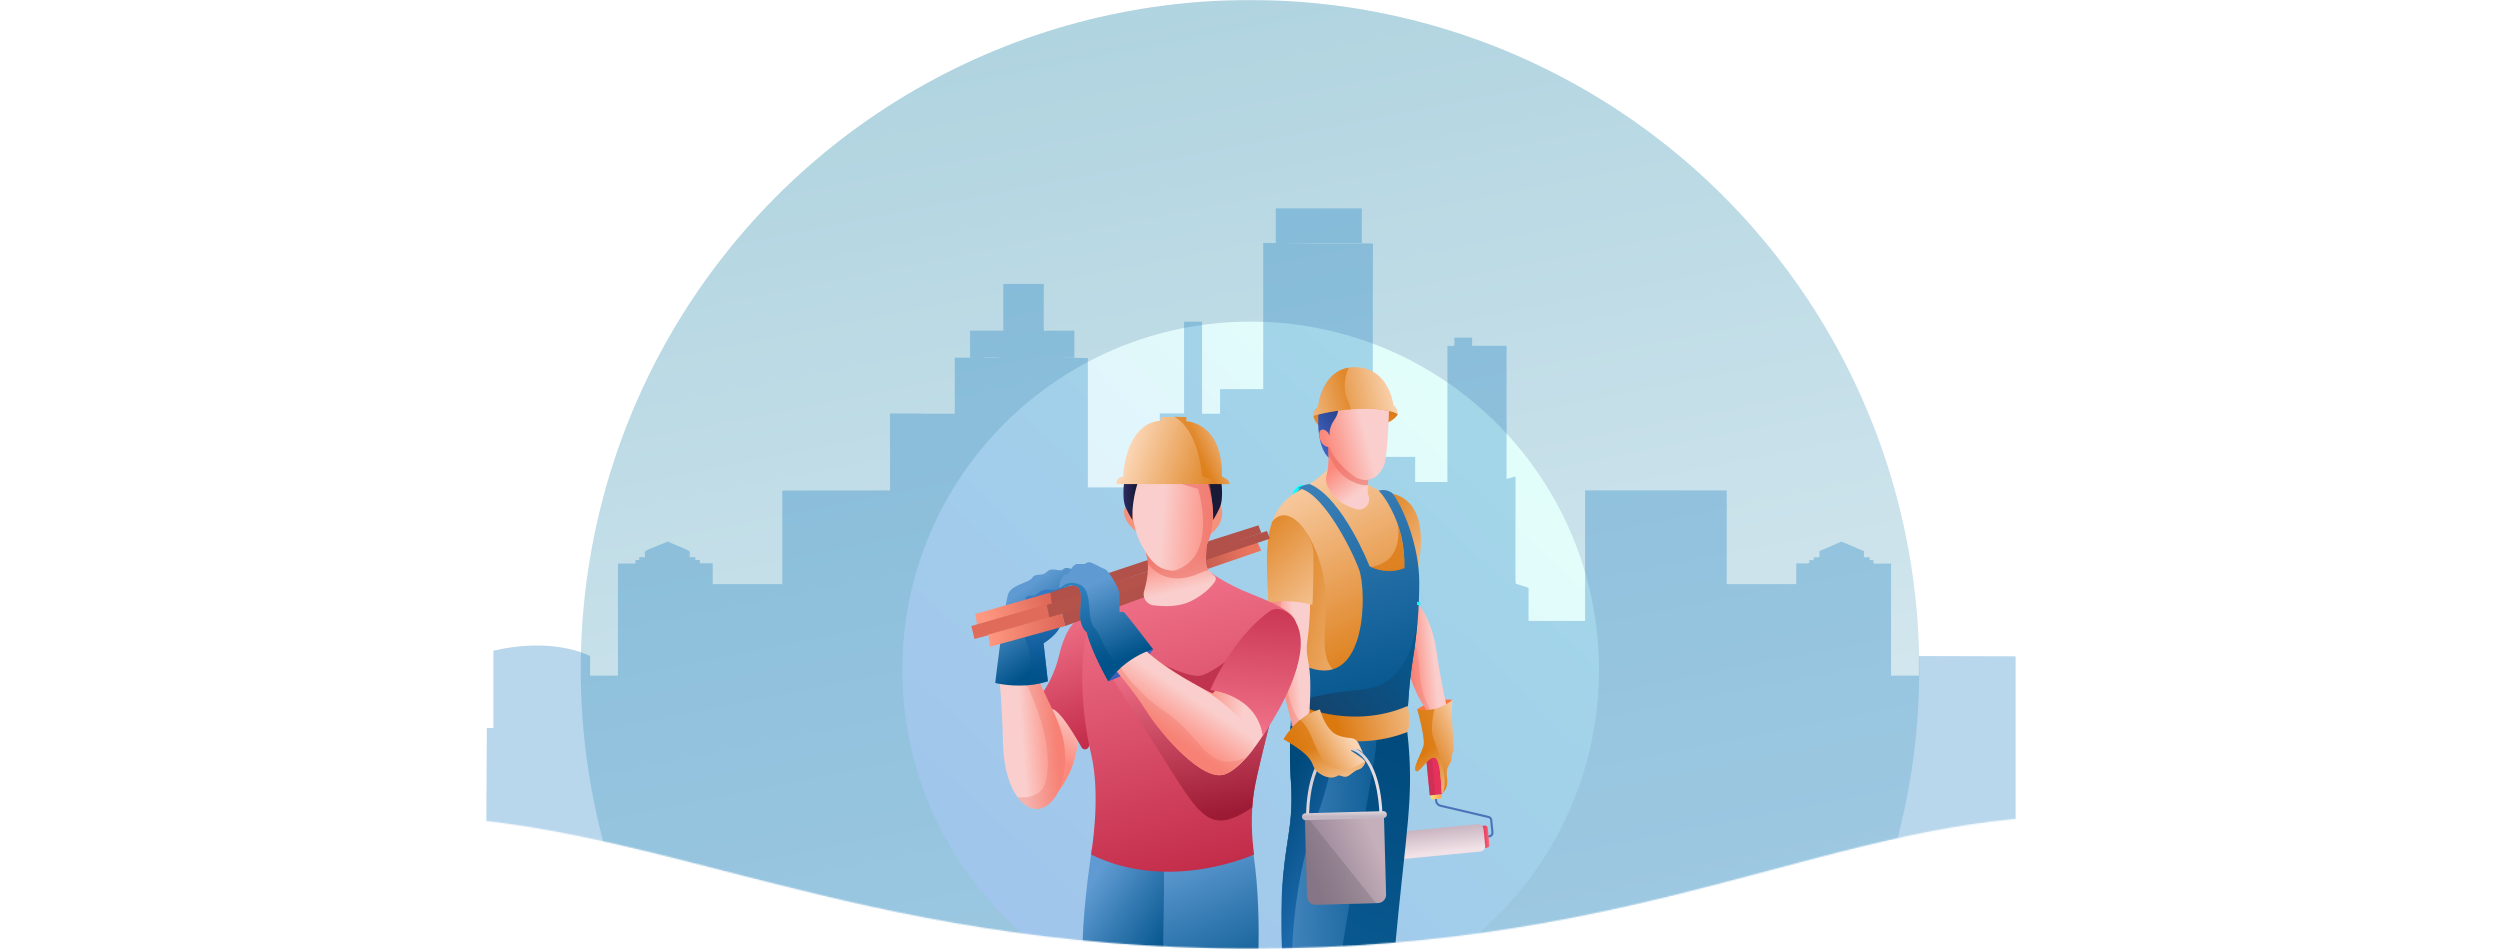 <svg xmlns="http://www.w3.org/2000/svg" fill="none" viewBox="0 0 1920 729"><mask id="a" width="1930" height="729" x="-4" y="0" maskUnits="userSpaceOnUse"><path fill="url(#paint0_linear)" d="M1925 673V0H-4v673s116-46.5 309.5-46.5 347 102 655 102 451-102 637.5-102 327 46.5 327 46.5z"/></mask><g mask="url(#a)"><circle cx="960" cy="514" r="514" fill="url(#paint1_linear)"/><circle cx="960.5" cy="514.5" r="267.5" fill="url(#paint2_linear)"/><path fill="#0071BC" d="M1473.7 503.838v15.065h-21.37v-86.088c-16.11 0-13.45.895-13.45-2.686-3.7 0-2.94.573-2.94-2.203-5.54 0-4.4 1.209-4.4-4.647l-17.37-7.342-16.88 7.342c0 5.851 1.14 4.647-4.4 4.647 0 2.865.89 2.203-3.43 2.203 0 3.303 1.95 2.48-9.93 2.48v16.013h-53.41c0-68.418.09-71.825 0-71.834.26-.242.39-.143-108.77-.143v100.248h-43.42v-25.482l-9.02-2.869c-1.52-.488-.98 6.092-.98-82.583l-6.86 1.813V265.599h-26.45v-6.268h-13.72c0 7.902 1.37 6.268-5.29 6.268v104.554h-24.76v-19.29h-29.89c-3.7 0-2.56 18.221-2.56-163.903-80.695 0-91.792-.358-8.53-.358v-26.556c-68.714 0-66.042-.103-66.042 0v26.556c-10.743 0-9.677-.161-9.677.358v111.892H937v18.888h-13.809v-70.688h-13.814v70.446H890.73v56.828h-55.255v-99.384c-18.674 0-28.978-.278-10.357-.278v-20.687h-21.41c-2.901 0-2.072 5.439-2.072-35.935h-31.079v35.935h-25.55v20.66c0 .108.873.063-11.741.063v43.062c-51.051 0 1.195-.242-49.721-.242v59.12c-82.613 0-83.213.139-82.877.175h.054c.152.313.085 5.623.085 71.794h-53.424v-16.005h-9.932c0-3.205.895-2.48-3.425-2.48 0-2.901 1.043-2.202-4.404-2.202 0-6.201 3.375-3.183-16.88-11.989-20.805 8.792-17.367 5.793-17.367 11.989-5.537 0-4.405-.667-4.405 2.202-3.697 0-2.936-.698-2.936 2.686h-13.456v86.088h-21.36v-15.06c-21.795-10.256-50.997-9.741-74.305-4.029v59.273h-5.018L373 729.234h1175V504.053l-74.3-.215zM760.58 274.955c-5.372 0-4.709.117-4.709-.277 18.12 0 17.645.277 4.709.277z" opacity=".28"/><path fill="#747489" stroke="#0BFFFF" stroke-miterlimit="10" stroke-width="2.46" d="M999.386 373.494s-8.871 3.437-4.514 14.33c4.357 10.894 22.388-6.431 4.514-14.33z"/><path fill="url(#paint3_linear)" d="M1066.53 378.921s32.82-.295 22.86 55.286c-9.97 55.581-22.86-55.286-22.86-55.286z"/><path fill="url(#paint4_linear)" d="M1073.57 317.908s-2.65 9.34-28.69 11.208c-26.04 1.868-33.01 1.473-36.21-9.441 0 0 22.58-22.626 64.9-1.767z"/><path fill="url(#paint5_linear)" d="M1012.63 316.091s-3.19 31.368 11.47 37.92c14.66 6.551 11.88-44.231 11.88-44.231l-23.35 6.311z"/><path fill="#4974B7" d="M1103.43 611.538l-1.62.157.33 3.348a5.196 5.196 0 003.98 4.549l36.82 8.635a1.964 1.964 0 011.51 1.719l.92 9.408a1.964 1.964 0 01-1.77 2.143l-4.52.442.16 1.615 4.52-.439c.47-.046.93-.183 1.34-.406a3.568 3.568 0 001.75-2.126c.14-.452.18-.926.14-1.396l-.92-9.408a3.585 3.585 0 00-.87-2.013 3.63 3.63 0 00-1.89-1.127l-36.82-8.635a3.55 3.55 0 01-1.87-1.123 3.631 3.631 0 01-.87-2.002l-.32-3.341z"/><path fill="url(#paint6_linear)" d="M1138.33 634.259l2.12-.206a1.944 1.944 0 012.12 1.742l1.28 13.118c.04.511-.11 1.022-.44 1.419-.32.397-.8.649-1.31.698l-2.11.206-1.66-16.979v.002z"/><path fill="#F9CB8F" stroke="#0BFFFF" stroke-miterlimit="10" stroke-width="2.46" d="M1073.61 657.699l-2.11.206c-.26.025-.51-.001-.76-.075a1.874 1.874 0 01-.66-.357c-.2-.162-.36-.361-.48-.586-.12-.224-.2-.471-.22-.724l-1.28-13.117c-.05-.512.11-1.023.43-1.42.33-.397.8-.648 1.31-.698l2.12-.206 1.65 16.977z"/><path fill="url(#paint7_linear)" d="M1140.64 649.544l-1.26-12.936a4.064 4.064 0 00-1.47-2.745 4.051 4.051 0 00-2.97-.905l-59.9 5.83a3.21 3.21 0 00-.36.058c-1 .186-1.89.739-2.5 1.549-.61.81-.89 1.819-.79 2.828l1.26 12.936c.11 1.073.63 2.06 1.46 2.745.84.684 1.91 1.01 2.98.905l59.9-5.83a4.062 4.062 0 002.74-1.464 4.095 4.095 0 00.91-2.971z"/><path fill="url(#paint8_linear)" d="M1098.63 610.782l8.57-.834.14 1.466c.05.47-.1.939-.4 1.304-.3.365-.73.596-1.2.642l-5.03.489c-.47.046-.94-.097-1.3-.397a1.74 1.74 0 01-.64-1.204l-.15-1.466h.01z"/><path fill="url(#paint9_linear)" d="M1107.7 609.228l-3.8-38.952a4.89 4.89 0 00-5.33-4.379c-.13 0-.27.034-.4.054-1.2.22-2.28.883-3.02 1.859a4.902 4.902 0 00-.96 3.411l3.8 38.953c.01.087.03.173.08.25.04.078.1.147.16.203a.681.681 0 00.5.145l8.38-.814a.676.676 0 00.44-.245c.11-.136.17-.31.15-.485z"/><path fill="#C13053" d="M1102.5 610.404l-4.33-44.454c-1.2.22-2.28.884-3.02 1.86a4.851 4.851 0 00-.96 3.41l3.8 38.953c.01.088.03.173.07.251.04.078.1.147.17.202.07.056.15.098.23.123.09.025.18.033.26.023l3.78-.368z" opacity=".56"/><path fill="#FB7742" d="M1115.51 537.464s-12.81-1.964-27.06 7.119c0-.01 16.44 7.653 27.06-7.119z"/><path fill="url(#paint10_linear)" d="M1080.61 512.349s6.46 24.154 17.8 36.01l1.65-.806 10.94-5.331s-4.59-19.569-7.48-40.345c-2.89-20.776-9.61-33.334-16.77-40.681l-3.39 28.366-2.75 22.787z"/><path fill="#EA6C63" d="M1080.61 512.349s6.46 24.153 17.8 36.009l1.65-.805c-2.17-3.311-8.53-14.08-9.39-27.948-1.04-16.771-3.64-27.127-6.62-29.947a.587.587 0 00-.7-.103l-2.74 22.794z" opacity=".3"/><path fill="url(#paint11_linear)" d="M1071 732l-12.5 5.5-17.5 6-17 5-4.96-17.558c1.37-48.379-4.14-13.795 30.55-165.615 26.84-2.718 4.35-.445 31.22-3.167 5.7 50.853-1.04 73.534-9.81 169.84z"/><path fill="url(#paint12_linear)" d="M974.301 462.98c.002.043.002.085 0 .128.969-.28 1.952-.509 2.945-.688h.052a56.679 56.679 0 0115.053-.704c2.765.222 5.511.643 8.219 1.259a56.572 56.572 0 015.66 1.583s-7.273 30.9-3.87 49.339c0 0 11.98 4.418 23.25 2.234 8.83-1.699 17.23-7.443 19.1-22.502 4.3-34.292 36.86-52.562 36.86-52.562s2.88-42.939-17.36-62.662c0 0-11.29-3.127-17.19-9.652l-27.27-8.763s-4 6.412-23.984 17.961c-10.215 5.903-15.662 14.254-18.657 22.632-2.867 8.014-3.488 16.053-3.893 22.008-.803 11.711.947 38.32 1.085 40.389z"/><path fill="url(#paint13_linear)" d="M1006.24 464.556s-7.271 30.899-3.87 49.339c0 0 11.98 4.418 23.26 2.234-13.62-11.812-6.25-34.611-7.41-58.856-1.35-28.346-14.34-47.404-14.34-47.404l-11.515 51.84a57.8 57.8 0 018.215 1.259c.01-.002.01-.002.02 0 1.91.432 3.79.962 5.64 1.588z"/><path fill="url(#paint14_linear)" d="M1089.98 446.848c0 46.089-7.28 58.821-8.96 101.404-26.21 16.307-23.35 14.132-23.43 15.396-2.41 40.907-27.09 143.843-30.76 166.229-.24 1.524 4.5 1.065-42.221 1.065-2.038-91.983 10.121-84.194 6.748-132.168-1.964-27.794.864-66.06 4.475-91.068 1.878 1.512 5.688 3.714 9.668 5.109 44.69 15.739 44.16-59.236 38.29-75.358-5.72-15.71-26.6-56.315-44.02-61.882-2.801-.879-3.795-.128-1.694-1.377 2.504-1.493 5.664-2.354 7.744-2.474 25.55 10.751 46 63.207 46 63.207 9.95 4.742 20.96 4.089 26.71 1.014.42-16.392-2.84-31.297-10.56-45.78-6.63-12.457-9.91-13.107-8.62-13.481 4.37-1.227 9.3.982 10.42 2.629 9.21 12.585 20.21 41.972 20.21 67.535z"/><path fill="url(#paint15_linear)" d="M1064.51 558.517c-8.17 5.079-6.7 3.034-7.11 7.811-1.9 24.085-6.87 41.678-27.07 164.614L1026 748s-13.5 3-19.5 4-19.499 2.5-19.499 2.5l-2.402-23.558c-2.038-91.983 10.121-84.195 6.748-132.168-1.097-15.575-.682-33.276.307-48.848.246-3.851-1.119-2.415 8.416 1.048 14.48 5.707 38.54 9.62 64.44 7.543z"/><path fill="url(#paint16_linear)" d="M1025.59 566.022s-.04.591-.14 1.698c-.13 1.382-.36 3.572-.74 6.431-.11.823-.23 1.704-.37 2.637-.49 3.323-1.15 7.312-2.05 11.829-.51 2.606-1.11 5.38-1.79 8.304a250.871 250.871 0 01-8.05 27.394c-.28.766-.55 1.534-.84 2.305-.29.77-.59 1.546-.88 2.327-.09.245-.19.491-.28.736-.51 1.355-1.02 2.749-1.52 4.193-2.13 6.107-4.15 12.936-6 20.282-.11.423-.21.852-.32 1.279-5.549 22.411-9.536 49.459-10.233 75.51L991.5 754l-4.5.5-2.402-23.553c-.197-8.895-.346-19.475-.371-31.761-.086-45.762 9.964-59.937 7.119-100.395-.388-5.513-.587-11.205-.638-16.937a398.237 398.237 0 01-.017-3.787v-.833c0-.788 0-1.575.017-2.363v-.597c0-.699.019-1.394.029-2.089 0-.515.017-1.031.03-1.541.012-.793.029-1.586.051-2.374l.047-1.529c.059-2.02.135-4.031.209-6.017 0-.139.012-.272.017-.405.042-.949.087-1.89.135-2.825l1.414.354.51.127 1.581.393 9.519 2.361.45.111 20.89 5.182z"/><path fill="url(#paint17_linear)" d="M1019.68 373.786c5.24 10.295 14.01 15.072 21.98 17.224 6.19 1.674 11.59-4.359 9.33-10.349l-.06-.154c-.61-1.682-.64-4.664-.41-7.939.49-6.755 2.11-14.7 2.11-14.7l-32.99-18.796c.41 3.852.61 7.276.65 10.31.12 7.609-.73 12.69-1.51 15.724a12.31 12.31 0 00.9 8.68z"/><path fill="#EA6C63" d="M1020.29 349.374c3.38 6.964 8.51 15.087 15.22 18.808 7.71 4.269 12.43 4.725 15 4.386.49-6.755 2.12-14.7 2.12-14.7l-32.99-18.796c.41 3.852.61 7.276.65 10.302z" opacity=".56"/><path fill="url(#paint18_linear)" d="M1066.74 315.679s-.95 30.248-3.17 39.574c-2.08 8.746-12.23 19.448-25.26 9.376-15.26-11.794-17.11-21.257-17.11-21.257s-5.78.737-7.74-7.32c-1.95-8.056 5.3-7.962 7.8-1.08 0 0-1.47-5.412 3.71-12.845 4.75-6.792 2.52-13.972 2.52-13.972l39.25 7.524z"/><path fill="url(#paint19_linear)" d="M1008.95 319.378c8.45-2.594 18.57-4.271 28.46-4.975 14.34-1.016 28.23 0 35.86 3.223.47-4.068-3.07-6.289-3.07-6.289s-3.11-28.877-29.22-29.331c-1.68-.035-3.37.079-5.03.342-21.42 3.358-23.7 30.562-23.7 30.562-4.01 1.851-3.3 6.468-3.3 6.468z"/><path fill="url(#paint20_linear)" d="M1008.95 319.379c8.45-2.595 18.57-4.272 28.46-4.976a48.339 48.339 0 00-2.4-7.03c-4.64-10.729-1.12-20.703.94-25.02-21.42 3.358-23.7 30.562-23.7 30.562-4.01 1.846-3.3 6.464-3.3 6.464z" opacity=".63"/><path fill="url(#paint21_linear)" d="M1087.42 592.102c2.39 2.251 8.99-10.673 14.22-10.236 5.23.437 5.4 27.659 5.4 27.659.34-.2.66-.432.96-.692 1.56-1.348 4.38-4.789 3.34-11.591-1.41-9.229 3.78-10.528 3.65-15.16-.13-4.632 1.66-2.945 1.47-9.887-.18-6.942-2.32-21.37-.94-34.731 0 0-5.57 5.037-13.95 7.047a27.859 27.859 0 01-13.12.062s6.42 22.418 4.83 28.253c-1.58 5.834-8.24 17.023-5.86 19.276z"/><path fill="url(#paint22_linear)" d="M1087.43 592.102c2.38 2.251 8.98-10.672 14.21-10.235 5.23.437 5.4 27.659 5.4 27.659.34-.201.66-.433.96-.693 1.38-2.727 2.57-8.25.24-19.035-3.98-18.43-9.27-21.182-8.43-32.79.3-4.201.89-8.376 1.76-12.496a27.859 27.859 0 01-13.12.061s6.41 22.418 4.83 28.253c-1.58 5.835-8.24 17.023-5.85 19.276z" opacity=".74"/><path fill="url(#paint23_linear)" d="M1062.84 625.221l1.68 61.724a6.442 6.442 0 01-1.76 4.604 6.465 6.465 0 01-4.5 2.009l-47.77 1.301a6.444 6.444 0 01-4.61-1.759 6.467 6.467 0 01-2.02-4.503l-1.67-61.712 60.65-1.664z"/><path fill="#726871" d="M1056.74 693.6l-46.61 1.279a6.456 6.456 0 01-6.63-6.262l-1.67-61.452c.59-.017 1.18.003 1.77.059l53.14 66.376z" opacity=".34"/><path fill="url(#paint24_linear)" d="M1031.39 572.934h-.34c-28.44 1.176-28 52.029-27.97 54.196l2.28-.032c0-.508-.45-50.811 25.77-51.876 5.53-.209 10.36 1.597 14.36 5.419 13.58 12.949 13.91 44.626 13.91 44.945h2.28c0-1.338-.34-32.956-14.61-46.572-4.38-4.205-9.66-6.242-15.68-6.08z"/><path fill="url(#paint25_linear)" d="M1062.55 628.262l-59.9 1.63c-.7.019-1.39-.242-1.9-.725a2.647 2.647 0 01-.823-1.852 2.647 2.647 0 012.573-2.725l59.9-1.63c.7-.019 1.39.242 1.9.725s.81 1.15.82 1.852c.01.349-.04.695-.17 1.021-.12.325-.31.623-.55.876a2.73 2.73 0 01-.84.598c-.32.142-.67.22-1.01.23z"/><path fill="#747489" stroke="#0BFFFF" stroke-miterlimit="10" stroke-width="2.46" d="M1089.54 462.296l-.02 2.381c.04-1.451.02-2.3.02-2.381z"/><path fill="url(#paint26_linear)" d="M992.297 540.82l11.713 18.798 64.37-3.515 12.62-7.855s1.05-25.528 4.08-41.817c1.35-7.227 2.69-18.901 3.62-31.01-2.28 18.726-10.74 51.165-41.84 54.061-43.95 4.099-54.563 11.338-54.563 11.338z"/><path fill="url(#paint27_linear)" d="M1001.72 543.181s38.29 16.763 79.41-1.001c0 0 3 14.109-.32 19.993 0 0-42.11 18.812-82.173-4.419l3.083-14.573z"/><path fill="url(#paint28_linear)" d="M979.026 486.724c2.666 12.671-.216 13.329 2.455 26 2.671 12.67 11.724 47.18 11.724 47.18l5.592-5.645 6.823-6.873c2.84-44.675-3.93-37.556-1.52-55.569 2.42-18.012 2.08-30.177 2.08-30.177l-21.248-2.209-9.588-.985s1.006 15.612 3.682 28.278z"/><path fill="#EA6C63" d="M979.026 486.724c2.666 12.671-.216 13.329 2.455 26 2.671 12.67 11.724 47.18 11.724 47.18l5.592-5.645c-11.94-13.241-11.439-41.651-14.974-61.887-2.868-16.341-.582-27.566 1.095-32.929l-9.574-.997s1.006 15.612 3.682 28.278z" opacity=".3"/><path fill="url(#paint29_linear)" d="M974.3 462.98a37.82 37.82 0 012.961-.56h.051c4.333-.65 12.426-1.259 23.268.555.01-.002.01-.002.02 0a95.3 95.3 0 017.38 1.537s1.11-23.116.65-39.987c-.39-14.666-19.294-39.215-31.531-23.942-2.868 8.014-3.489 16.053-3.894 22.008-.793 11.711.958 38.32 1.095 40.389z"/><path fill="url(#paint30_linear)" d="M985.865 567.767s12.211 6.628 18.075 12.789c5.86 6.161 3.42 9.394 9.87 13.645 6.45 4.252 11.47 2.85 13.34 1.534 1.86-1.315 5.13 2.391 8.85-.245 3.73-2.636 4.96-3.927 7.48-4.629 2.51-.703 4.95-3.928 4.91-5.828a.784.784 0 00-.13-.388c-1.2-2.282-10.87-8.166-10.87-8.166 3.11-2.227 6.33-1.453 9.66 2.236l-3.6-7.578a8.226 8.226 0 00-2.08-2.766c-3.05-2.558-5.53-.599-13.8-3.643-9.59-3.534-13.84-19.863-13.84-19.863-5.97 1.61-11.01 4.627-15.1 7.946-8.403 6.829-12.765 14.956-12.765 14.956z"/><path fill="url(#paint31_linear)" d="M985.865 567.767s12.211 6.627 18.075 12.788c5.86 6.162 3.42 9.394 9.87 13.646 6.45 4.251 11.47 2.85 13.34 1.534 1.86-1.316 5.13 2.391 8.85-.245 3.73-2.637 4.96-3.928 7.48-4.63 2.51-.702 4.95-3.927 4.91-5.827a.784.784 0 00-.13-.388c-4.62 3.598-14.23 9.229-24.77 4.544-14.3-6.358-13.35-25.801-24.86-36.378-8.403 6.828-12.765 14.956-12.765 14.956z" opacity=".74"/><path fill="#DB7812" d="M1052.95 435.434s13.35-1.473 18.26-12.614c4.91-11.142 1.98-20.865 1.98-20.865s6.01 16.007 5.35 34.562c0 .004-12.69 5.473-25.59-1.083z" opacity=".74"/><path fill="url(#paint32_linear)" d="M884.668 441.916l80.706-26.385 3.201 7.302-78.984 27.138-4.923-8.055z"/><path fill="url(#paint33_linear)" d="M797.472 621.162s25.847-12.577 30.487-51.643c0 0-12.593-29.793-33.139-33.104-20.547-3.31 2.652 84.747 2.652 84.747z"/><path fill="url(#paint34_linear)" d="M838.683 651.236s-6.474 40.981-7.216 71.765c0 0 24.033 11.999 30.533 14.499s31.838 10.5 31.838 10.5l.662-101-55.817 4.236z"/><path fill="url(#paint35_linear)" d="M894.206 665.471S893 744 893 747.5c12 3 28.5 6 37 7s35.5 1.5 35.5 1.5 5.079-70.005-5.998-116.182c-11.077-46.176-65.296 25.653-65.296 25.653z"/><path fill="url(#paint36_linear)" d="M794.791 539.031s12.629-11.223 18.588-35.721c5.958-24.497 15.796-33.104 30.1-31.781 14.304 1.323-2.253 92.693-2.253 92.693l-5.322 9.716a3.004 3.004 0 01-2.627 1.571 3.012 3.012 0 01-2.646-1.54c-5.126-9.151-16.518-28.306-22.557-29.44l-13.283-5.498z"/><path fill="url(#paint37_linear)" d="M994.977 480.141c-1.1 4.384-9.479 35.239-17.425 66.111-6.443 25.01-12.603 50.046-14.387 61.01-.703 4.347-1.159 8.699-1.43 12.907-1.263 19.511 1.43 36.082 1.43 36.082s-64.948 29.794-125.257 0c0 0 7.954-44.348 0-77.463-7.954-33.114-10.938-85.811 2.482-106.129 13.42-20.318 17.332-25.624 17.332-25.624l70.317-8.612s12.59 9.932 33.139 17.876c20.549 7.944 35.789 15.898 33.799 23.842z"/><path fill="url(#paint38_linear)" d="M977.552 546.252c-6.444 25.01-12.603 50.046-14.387 61.01a135.493 135.493 0 00-1.43 12.907c-31.029 20.501-38.513 9.463-65.327-33.13-28.609-45.441-45.49-71.094-45.49-71.094l17.608-12.459 59.43 54.237 41.82-27.847s3.925 6.598 7.776 16.376z"/><path fill="#B72844" d="M877.002 502.001s33.343 19.081 45.082 16.884c11.74-2.197 44.755-31.524 44.755-31.524l-37.417 59.368-52.42-44.728z" opacity=".74"/><path fill="url(#paint39_linear)" d="M885.768 429.092l80.706-25.653 2.201 5.864-79.24 26.385-3.667-6.596z"/><path fill="url(#paint40_linear)" d="M892.371 433.488l80.706-25.652 2.201 5.863-79.239 26.388-3.668-6.599z"/><path fill="url(#paint41_linear)" d="M794.819 621.163c-4.639-.516-9.258-3.522-13.234-8.831-6.258-8.37-10.884-22.445-11.289-41.487-.662-31.119-2.65-47.669-2.65-47.669s22.939-20.506 28.493-7.411c.285.683.509 1.39.67 2.112 3.977 17.216 20.544 36.415 21.221 62.25.678 25.836-11.281 42.361-23.211 41.036z"/><path fill="#EA6C63" d="M794.82 621.162c-4.639-.516-9.257-3.522-13.234-8.831 10.384.662 18.644-2.04 21.188-11.031 8.616-30.456-13.917-74.804-13.917-74.804l7.283-10.719c.285.683.509 1.39.67 2.112 3.977 17.203 20.544 36.402 21.222 62.238.678 25.835-11.281 42.36-23.212 41.035z" opacity=".3"/><path fill="url(#paint42_linear)" d="M818.141 460.334c-2.062 7.111-3.703 13.985-3.438 17.156.662 7.944-13.255 16.551-13.255 16.551l3.314 29.136a70.503 70.503 0 01-17.201 3.171c-13.188.828-23.229-1.848-23.229-1.848s7.291-60.918 9.941-68.199c2.649-7.281 15.907-8.607 18.556-12.578 2.65-3.97 7.289-.662 11.266-4.641 3.977-3.978 9.943.663 12.593-1.985 2.649-2.648 8.616 1.323 8.616 1.323s-4.06 11.239-7.163 21.914z"/><path fill="url(#paint43_linear)" d="M814.705 477.491c.662 7.944-13.255 16.55-13.255 16.55l3.314 29.136a70.505 70.505 0 01-17.201 3.172c4.778-10.528 5.503-22.076.631-33.628-5.304-12.58-2.652-26.485-.909-32.152 1.742-5.668 4.221-.954 8.863-4.265 4.642-3.311 5.301-3.971 11.928-3.308 6.626.663 8.616-5.299 8.616-5.299l1.451 12.634c-2.067 7.119-3.704 13.988-3.438 17.16z" opacity=".64"/><path fill="url(#paint44_linear)" d="M806.75 454.979l1.325 9.266-57.66 15.891-1.327-8.607 57.662-16.55z"/><path fill="url(#paint45_linear)" d="M808.075 464.245l76.219-26.483-1.987-7.944-75.557 25.16 1.325 9.267z"/><path fill="url(#paint46_linear)" d="M804.696 463.905l1.391 10.935-57.662 15.891-2.425-9.968 58.696-16.858z"/><path fill="url(#paint47_linear)" d="M806.087 474.841l80.781-27.061-4.562-9.354-78.345 26.214 2.126 10.201z"/><path fill="url(#paint48_linear)" d="M815.701 471.235l2.317 9.564-57.662 15.89-1.325-9.269 56.67-16.185z"/><path fill="url(#paint49_linear)" d="M818.018 480.799l78.206-28.471.549-10.043-81.072 28.95 2.317 9.564z"/><path fill="url(#paint50_linear)" d="M851.154 523.175s22.536-6.622 34.464-24.495l-27.835-5.961-6.629 23.834v6.622z"/><path fill="url(#paint51_linear)" d="M933.206 446.351c-2.273 3.483-7.575 9.826-18.425 15.249-9.173 4.581-20.763 4.316-28.936 3.272a8.596 8.596 0 01-7.165-10.892c2.56-8.867 3.181-15.728 2.897-20.903a30.773 30.773 0 00-1.484-8.23c-1.346-3.991-3.093-5.626-3.093-5.626s56.34-39.06 53.026-21.844a256.312 256.312 0 00-2.024 12.056c-1.775 12.348-2.299 22.657-1.288 25.681a9.427 9.427 0 001.546 2.69 28.876 28.876 0 004.294 4.282 3.235 3.235 0 01.652 4.265z"/><path fill="#EA6C63" d="M928.25 437.799a47.142 47.142 0 00-7.502 2.609c-20.859 9.118-33.165.018-39.176-7.33a30.734 30.734 0 00-1.484-8.23l47.915-15.411c-1.776 12.347-2.299 22.656-1.289 25.68.361.973.88 1.879 1.536 2.682z" opacity=".56"/><path fill="url(#paint52_linear)" d="M865.074 387.446s-8.616 10.595 11.928 23.835h51.031s10.616-5.969 10.616-17.214c0-11.244-13.255-11.255-13.255-11.255l-60.32 4.634z"/><path fill="url(#paint53_linear)" d="M902.85 438.425c-.582 0-1.144-.013-1.701-.046-12.077-.601-17.809-7.759-24.147-19.153-6.626-11.917-7.283-25.908-7.283-25.908-7.954-6.056 2.644-30.37 2.644-30.37l51.031-6.622s1.974 1.547 4.036 8.53c1.518 5.156 3.075 13.26 3.918 25.9 1.992 29.793-15.243 47.669-28.498 47.669z"/><path fill="url(#paint54_linear)" d="M873.58 371.555s-4.529 13.242-3.866 27.808a73.484 73.484 0 01-5.291-9.932c-2.65-5.959-1.214-17.876-1.214-17.876h10.371z"/><path fill="url(#paint55_linear)" d="M927.758 371.555s4.531 13.242 3.866 27.808a73.658 73.658 0 005.301-9.932c2.652-5.959 1.209-17.876 1.209-17.876h-10.376z"/><path fill="#EA6C63" d="M902.849 438.425c-.582 0-1.144-.013-1.701-.046 35.57-9.561 18.944-62.851 18.944-62.851l-12.923-3.974 20.273-6.703c1.518 5.156 3.075 13.26 3.918 25.9 1.979 29.798-15.255 47.674-28.511 47.674z" opacity=".56"/><path fill="url(#paint56_linear)" d="M944.088 371.774H857.42s-.817-5.172 5.178-5.716c0 0 1.09-40.84 28.889-43.019 0-3.63-3.196-2.722 19.624-2.722v3.259s27.796.552 27.252 42.482c0 0 5.998 2.176 5.725 5.716z"/><path fill="url(#paint57_linear)" d="M944.086 371.774h-8.652c-4.224-4.642-12.332-5.717-12.332-5.717-4.407-52.821-36.028-45.741-11.992-45.741v3.26s27.796.551 27.252 42.481c0 0 5.998 2.176 5.724 5.717z" opacity=".63"/><path fill="url(#paint58_linear)" d="M975.093 556.278c-6.58 11.923-21.557 33.757-34.464 38.401-16.57 5.958-47.719-29.136-60.309-48.99-12.59-19.854-27.175-35.095-27.175-35.095l20.556-16.553c20.974 20.955 57.077 38.836 57.698 38.369 2.145-1.743 3.939-5.93 3.939-5.93s27.824-1.983 39.755 29.798z"/><path fill="url(#paint59_linear)" d="M962.5 575.325c0 .067-11.294 15.548-21.871 19.354-16.57 5.958-47.719-29.136-60.309-48.99-12.59-19.854-27.175-35.095-27.175-35.095l20.556-16.553c19.964 19.947 44.894 31.642 45.876 32.627 11.774 5.776 48.426 32.998 42.923 48.657z"/><path fill="#EA6C63" d="M957.173 581.803c-5.155 5.798-10.931 10.857-16.544 12.876-16.57 5.959-47.719-29.136-60.309-48.99-12.59-19.853-27.175-35.094-27.175-35.094l3.976-3.311c4.639 8.341 18.127 26.199 36.451 38.4 31.446 20.945 32.382 48.882 63.601 36.119z" opacity=".3"/><path fill="url(#paint60_linear)" d="M885.617 498.677s-12.471 3.004-25.291 14.558a74.061 74.061 0 00-9.173 9.94s-12.592-21.849-16.569-37.74c0 0-3.312-1.986-4.639-8.607-1.328-6.621 1.989-20.527-1.325-25.16-2.577-3.594-10.309-1.617-13.66-.544-.966.312-1.569.544-1.569.544s.662-11.255 6.626-10.595c0 0 3.977-7.944 7.291-7.944h5.964a5.076 5.076 0 013.314-1.322c1.988 0 8.616 3.97 11.931 5.296 3.314 1.325 11.265 15.228 11.265 19.198v13.906s1.99-.663 3.315 0c1.324.662 22.52 28.47 22.52 28.47z"/><path fill="url(#paint61_linear)" d="M860.327 513.236a74.053 74.053 0 00-9.173 9.939s-12.593-21.849-16.569-37.74c0 0-3.312-1.985-4.64-8.606-1.327-6.622 1.99-20.527-1.324-25.16-2.578-3.595-10.31-1.617-13.66-.545 2.281-2.23 7.059-5.283 14.335-2.103 10.606 4.641 4.639 25.82 11.268 33.104 6.224 6.853 6.005 17.221 19.763 31.111z" opacity=".64"/><path fill="url(#paint62_linear)" d="M929.422 529.871s35.714 3.401 40.353 35.182c0 0 23.876-33.261 28.515-62.397 4.64-29.136-14.69-38.908-22.647-33.609-7.956 5.298-29.347 23.445-46.221 60.824z"/></g><defs><linearGradient id="paint1_linear" x1="777" x2="973" y1="34" y2="1028" gradientUnits="userSpaceOnUse"><stop stop-color="#B0D4E0"/><stop offset="1" stop-color="#E9F2F7"/></linearGradient><linearGradient id="paint31_linear" x1="1009.71" x2="1014.4" y1="574.717" y2="606.125" gradientUnits="userSpaceOnUse"><stop stop-color="#DB780E"/><stop offset="1" stop-color="#FBD5B4"/></linearGradient><linearGradient id="paint2_linear" x1="1150.68" x2="776.594" y1="316.801" y2="715.125" gradientUnits="userSpaceOnUse"><stop stop-color="#E2FFFA"/><stop offset="1" stop-color="#DFE6FF"/></linearGradient><linearGradient id="paint3_linear" x1="1046.81" x2="1125.35" y1="383.297" y2="438.303" gradientUnits="userSpaceOnUse"><stop stop-color="#DB780E"/><stop offset="1" stop-color="#FBD5B4"/></linearGradient><linearGradient id="paint4_linear" x1="1041.78" x2="1038.62" y1="313.047" y2="349.466" gradientUnits="userSpaceOnUse"><stop stop-color="#DB7812"/><stop offset="1" stop-color="#FF9F52"/></linearGradient><linearGradient id="paint5_linear" x1="1016.19" x2="1043.25" y1="349.912" y2="330.768" gradientUnits="userSpaceOnUse"><stop stop-color="#4466C6"/><stop offset="1" stop-color="#243D83"/></linearGradient><linearGradient id="paint6_linear" x1="1144.36" x2="1139.23" y1="643.476" y2="643.616" gradientUnits="userSpaceOnUse"><stop stop-color="#FF7481"/><stop offset="1" stop-color="#E5315B"/></linearGradient><linearGradient id="paint7_linear" x1="1106.02" x2="1108.07" y1="635.332" y2="654.154" gradientUnits="userSpaceOnUse"><stop stop-color="#C8B3BF"/><stop offset="1" stop-color="#F0E2E6"/></linearGradient><linearGradient id="paint8_linear" x1="1107.95" x2="1099.24" y1="612.653" y2="612.89" gradientUnits="userSpaceOnUse"><stop stop-color="#FF9F52"/><stop offset="1" stop-color="#FFDE6B"/></linearGradient><linearGradient id="paint9_linear" x1="15678.4" x2="14989.9" y1="58663.5" y2="58684.2" gradientUnits="userSpaceOnUse"><stop stop-color="#FF7481"/><stop offset="1" stop-color="#E5315B"/></linearGradient><linearGradient id="paint10_linear" x1="1084.52" x2="1102.72" y1="519.386" y2="517.664" gradientUnits="userSpaceOnUse"><stop stop-color="#FC8A7C"/><stop offset="1" stop-color="#FACECC"/></linearGradient><linearGradient id="paint11_linear" x1="1113" x2="1029.5" y1="571" y2="764" gradientUnits="userSpaceOnUse"><stop stop-color="#00497B"/><stop offset=".985" stop-color="#0A5B93"/></linearGradient><linearGradient id="paint12_linear" x1="1067.02" x2="986.334" y1="516.293" y2="355.248" gradientUnits="userSpaceOnUse"><stop stop-color="#DB780E"/><stop offset="1" stop-color="#FBD5B4"/></linearGradient><linearGradient id="paint13_linear" x1="974.5" x2="1086.5" y1="448.5" y2="474" gradientUnits="userSpaceOnUse"><stop stop-color="#DB780E"/><stop offset="1" stop-color="#FBD5B4"/></linearGradient><linearGradient id="paint14_linear" x1="1043.5" x2="961.501" y1="561" y2="271" gradientUnits="userSpaceOnUse"><stop stop-color="#00528A"/><stop offset="1" stop-color="#5F9AD2"/></linearGradient><linearGradient id="paint15_linear" x1="1080" x2="949.501" y1="657" y2="660" gradientUnits="userSpaceOnUse"><stop stop-color="#00528A"/><stop offset="1" stop-color="#5F9AD2"/></linearGradient><linearGradient id="paint16_linear" x1="953.5" x2="1026" y1="669.5" y2="707" gradientUnits="userSpaceOnUse"><stop stop-color="#00497B"/><stop offset="1" stop-color="#2877C1"/></linearGradient><linearGradient id="paint17_linear" x1="1023" x2="1039.09" y1="360.5" y2="381.71" gradientUnits="userSpaceOnUse"><stop stop-color="#FC8A7C"/><stop offset="1" stop-color="#FACECC"/></linearGradient><linearGradient id="paint18_linear" x1="1020.02" x2="1050.65" y1="348.578" y2="341.221" gradientUnits="userSpaceOnUse"><stop stop-color="#FC8A7C"/><stop offset="1" stop-color="#FACECC"/></linearGradient><linearGradient id="paint19_linear" x1="1009" x2="1073" y1="319" y2="305" gradientUnits="userSpaceOnUse"><stop stop-color="#DB780E"/><stop offset="1" stop-color="#FBD5B4"/></linearGradient><linearGradient id="paint20_linear" x1="1037" x2="1009" y1="306" y2="313.5" gradientUnits="userSpaceOnUse"><stop stop-color="#DB780E"/><stop offset="1" stop-color="#FBD5B4"/></linearGradient><linearGradient id="paint21_linear" x1="1096" x2="1133" y1="585.5" y2="568.5" gradientUnits="userSpaceOnUse"><stop stop-color="#DB780E"/><stop offset="1" stop-color="#FBD5B4"/></linearGradient><linearGradient id="paint22_linear" x1="1095.55" x2="1116.47" y1="576.701" y2="611.201" gradientUnits="userSpaceOnUse"><stop stop-color="#DB780E"/><stop offset="1" stop-color="#FBD5B4"/></linearGradient><linearGradient id="paint23_linear" x1="1006.39" x2="1057.37" y1="669.543" y2="648.786" gradientUnits="userSpaceOnUse"><stop stop-color="#907D91"/><stop offset="1" stop-color="#C5AFBA"/></linearGradient><linearGradient id="paint24_linear" x1="995.219" x2="1032.33" y1="573.007" y2="618.962" gradientUnits="userSpaceOnUse"><stop stop-color="#CAC1CA"/><stop offset="1" stop-color="#E8DFE4"/></linearGradient><linearGradient id="paint25_linear" x1="1033.71" x2="1033.7" y1="627.057" y2="623.132" gradientUnits="userSpaceOnUse"><stop stop-color="#C2B7C2"/><stop offset="1" stop-color="#E2D7DD"/></linearGradient><linearGradient id="paint26_linear" x1="1077" x2="998.5" y1="491" y2="560" gradientUnits="userSpaceOnUse"><stop stop-color="#07578D"/><stop offset="1" stop-color="#174067"/></linearGradient><linearGradient id="paint27_linear" x1="1029" x2="1111" y1="569" y2="547" gradientUnits="userSpaceOnUse"><stop stop-color="#DB780E"/><stop offset="1" stop-color="#FBD5B4"/></linearGradient><linearGradient id="paint28_linear" x1="979.326" x2="997.925" y1="526.18" y2="524.639" gradientUnits="userSpaceOnUse"><stop stop-color="#FC8A7C"/><stop offset="1" stop-color="#FACECC"/></linearGradient><linearGradient id="paint29_linear" x1="944.5" x2="1025.5" y1="400" y2="484.5" gradientUnits="userSpaceOnUse"><stop stop-color="#DB780E"/><stop offset="1" stop-color="#FBD5B4"/></linearGradient><linearGradient id="paint30_linear" x1="1008" x2="1042.7" y1="597" y2="576.384" gradientUnits="userSpaceOnUse"><stop stop-color="#DB780E"/><stop offset="1" stop-color="#FBD5B4"/></linearGradient><linearGradient id="paint0_linear" x1="818.5" x2="544.5" y1="-75.5" y2="835" gradientUnits="userSpaceOnUse"><stop stop-color="#FAB3B3"/><stop offset="1" stop-color="#F7E9E9"/></linearGradient><linearGradient id="paint32_linear" x1="906.609" x2="958.148" y1="440.356" y2="419.821" gradientUnits="userSpaceOnUse"><stop stop-color="#B25149"/><stop offset="1" stop-color="#EA755E"/></linearGradient><linearGradient id="paint33_linear" x1="809" x2="828" y1="581.5" y2="547.5" gradientUnits="userSpaceOnUse"><stop stop-color="#FC8A7C"/><stop offset="1" stop-color="#FACECC"/></linearGradient><linearGradient id="paint34_linear" x1="895" x2="831" y1="733" y2="689.5" gradientUnits="userSpaceOnUse"><stop stop-color="#00528A"/><stop offset="1" stop-color="#5F9AD2"/></linearGradient><linearGradient id="paint35_linear" x1="948.5" x2="900" y1="774.5" y2="659.499" gradientUnits="userSpaceOnUse"><stop stop-color="#00528A"/><stop offset="1" stop-color="#5F9AD2"/></linearGradient><linearGradient id="paint36_linear" x1="824.159" x2="789.535" y1="575.287" y2="482.069" gradientUnits="userSpaceOnUse"><stop stop-color="#C32D4A"/><stop offset="1" stop-color="#F1728A"/></linearGradient><linearGradient id="paint37_linear" x1="919.501" x2="859.501" y1="669" y2="450" gradientUnits="userSpaceOnUse"><stop stop-color="#C32D4A"/><stop offset="1" stop-color="#F1728A"/></linearGradient><linearGradient id="paint38_linear" x1="919.144" x2="894.95" y1="629.893" y2="505.528" gradientUnits="userSpaceOnUse"><stop stop-color="#9C1A33"/><stop offset="1" stop-color="#F1728A"/></linearGradient><linearGradient id="paint39_linear" x1="54289.5" x2="63761.8" y1="13468.7" y2="5035.63" gradientUnits="userSpaceOnUse"><stop stop-color="#B25149"/><stop offset="1" stop-color="#EA755E"/></linearGradient><linearGradient id="paint40_linear" x1="59073.2" x2="69294.7" y1="13715.1" y2="3165.16" gradientUnits="userSpaceOnUse"><stop stop-color="#B25149"/><stop offset="1" stop-color="#EA755E"/></linearGradient><linearGradient id="paint41_linear" x1="812" x2="785.5" y1="572" y2="574" gradientUnits="userSpaceOnUse"><stop stop-color="#FC8A7C"/><stop offset="1" stop-color="#FACECC"/></linearGradient><linearGradient id="paint42_linear" x1="810" x2="778.5" y1="503.5" y2="458.5" gradientUnits="userSpaceOnUse"><stop stop-color="#00528A"/><stop offset="1" stop-color="#5F9AD2"/></linearGradient><linearGradient id="paint43_linear" x1="802.001" x2="817.989" y1="522" y2="462.497" gradientUnits="userSpaceOnUse"><stop stop-color="#00528A"/><stop offset=".99" stop-color="#296FC2"/></linearGradient><linearGradient id="paint44_linear" x1="807.449" x2="755.974" y1="459.602" y2="474.073" gradientUnits="userSpaceOnUse"><stop stop-color="#DD6657"/><stop offset="1" stop-color="#FF9880"/></linearGradient><linearGradient id="paint45_linear" x1="24328.1" x2="45017.4" y1="18302.2" y2="2304.96" gradientUnits="userSpaceOnUse"><stop stop-color="#B25149"/><stop offset="1" stop-color="#EA755E"/></linearGradient><linearGradient id="paint46_linear" x1="11773.9" x2="1905.23" y1="16355.7" y2="22390.4" gradientUnits="userSpaceOnUse"><stop stop-color="#DD6657"/><stop offset="1" stop-color="#FF9880"/></linearGradient><linearGradient id="paint47_linear" x1="23401.1" x2="36202.2" y1="21707.9" y2="7332.76" gradientUnits="userSpaceOnUse"><stop stop-color="#B25149"/><stop offset="1" stop-color="#EA755E"/></linearGradient><linearGradient id="paint48_linear" x1="759.031" x2="818.018" y1="483.962" y2="483.962" gradientUnits="userSpaceOnUse"><stop stop-color="#FF9880"/><stop offset="1" stop-color="#DD6657"/></linearGradient><linearGradient id="paint49_linear" x1="23774.5" x2="44284.6" y1="22985.4" y2="12446.5" gradientUnits="userSpaceOnUse"><stop stop-color="#B25149"/><stop offset="1" stop-color="#EA755E"/></linearGradient><linearGradient id="paint50_linear" x1="872.255" x2="859.547" y1="520.3" y2="489.523" gradientUnits="userSpaceOnUse"><stop stop-color="#3A5BAB"/><stop offset=".99" stop-color="#4D69EA"/></linearGradient><linearGradient id="paint51_linear" x1="887" x2="893.5" y1="429" y2="456.5" gradientUnits="userSpaceOnUse"><stop stop-color="#FC8A7C"/><stop offset="1" stop-color="#FACECC"/></linearGradient><linearGradient id="paint52_linear" x1="48025.9" x2="48025.9" y1="11196.4" y2="8359.58" gradientUnits="userSpaceOnUse"><stop stop-color="#BA4A58"/><stop offset=".67" stop-color="#D8596C"/><stop offset="1" stop-color="#F4927C"/></linearGradient><linearGradient id="paint53_linear" x1="934.5" x2="892.639" y1="402.5" y2="399.825" gradientUnits="userSpaceOnUse"><stop stop-color="#FC8A7C"/><stop offset="1" stop-color="#FACECC"/></linearGradient><linearGradient id="paint54_linear" x1="872.325" x2="861.559" y1="385.259" y2="385.627" gradientUnits="userSpaceOnUse"><stop stop-color="#191938"/><stop offset=".99" stop-color="#2F2F68"/></linearGradient><linearGradient id="paint55_linear" x1="8785.84" x2="9235.95" y1="8046.86" y2="8046.86" gradientUnits="userSpaceOnUse"><stop stop-color="#191938"/><stop offset=".99" stop-color="#2F2F68"/></linearGradient><linearGradient id="paint56_linear" x1="944.042" x2="868.852" y1="366.844" y2="341.581" gradientUnits="userSpaceOnUse"><stop stop-color="#DB780E"/><stop offset="1" stop-color="#FBD5B4"/></linearGradient><linearGradient id="paint57_linear" x1="923" x2="944" y1="353.5" y2="346" gradientUnits="userSpaceOnUse"><stop stop-color="#DB780E"/><stop offset="1" stop-color="#FBD5B4"/></linearGradient><linearGradient id="paint58_linear" x1="920.5" x2="954.24" y1="545" y2="550.202" gradientUnits="userSpaceOnUse"><stop stop-color="#FC8A7C"/><stop offset="1" stop-color="#FACECC"/></linearGradient><linearGradient id="paint59_linear" x1="908" x2="926.858" y1="571.5" y2="543.236" gradientUnits="userSpaceOnUse"><stop stop-color="#FC8A7C"/><stop offset="1" stop-color="#FACECC"/></linearGradient><linearGradient id="paint60_linear" x1="868.999" x2="844.499" y1="504" y2="447" gradientUnits="userSpaceOnUse"><stop stop-color="#00528A"/><stop offset="1" stop-color="#5F9AD2"/></linearGradient><linearGradient id="paint61_linear" x1="855.5" x2="838" y1="500.5" y2="425.5" gradientUnits="userSpaceOnUse"><stop stop-color="#00528A"/><stop offset=".99" stop-color="#1A7DC1"/></linearGradient><linearGradient id="paint62_linear" x1="984.5" x2="974.616" y1="450" y2="564.967" gradientUnits="userSpaceOnUse"><stop stop-color="#C32D4A"/><stop offset="1" stop-color="#F1728A"/></linearGradient></defs></svg>